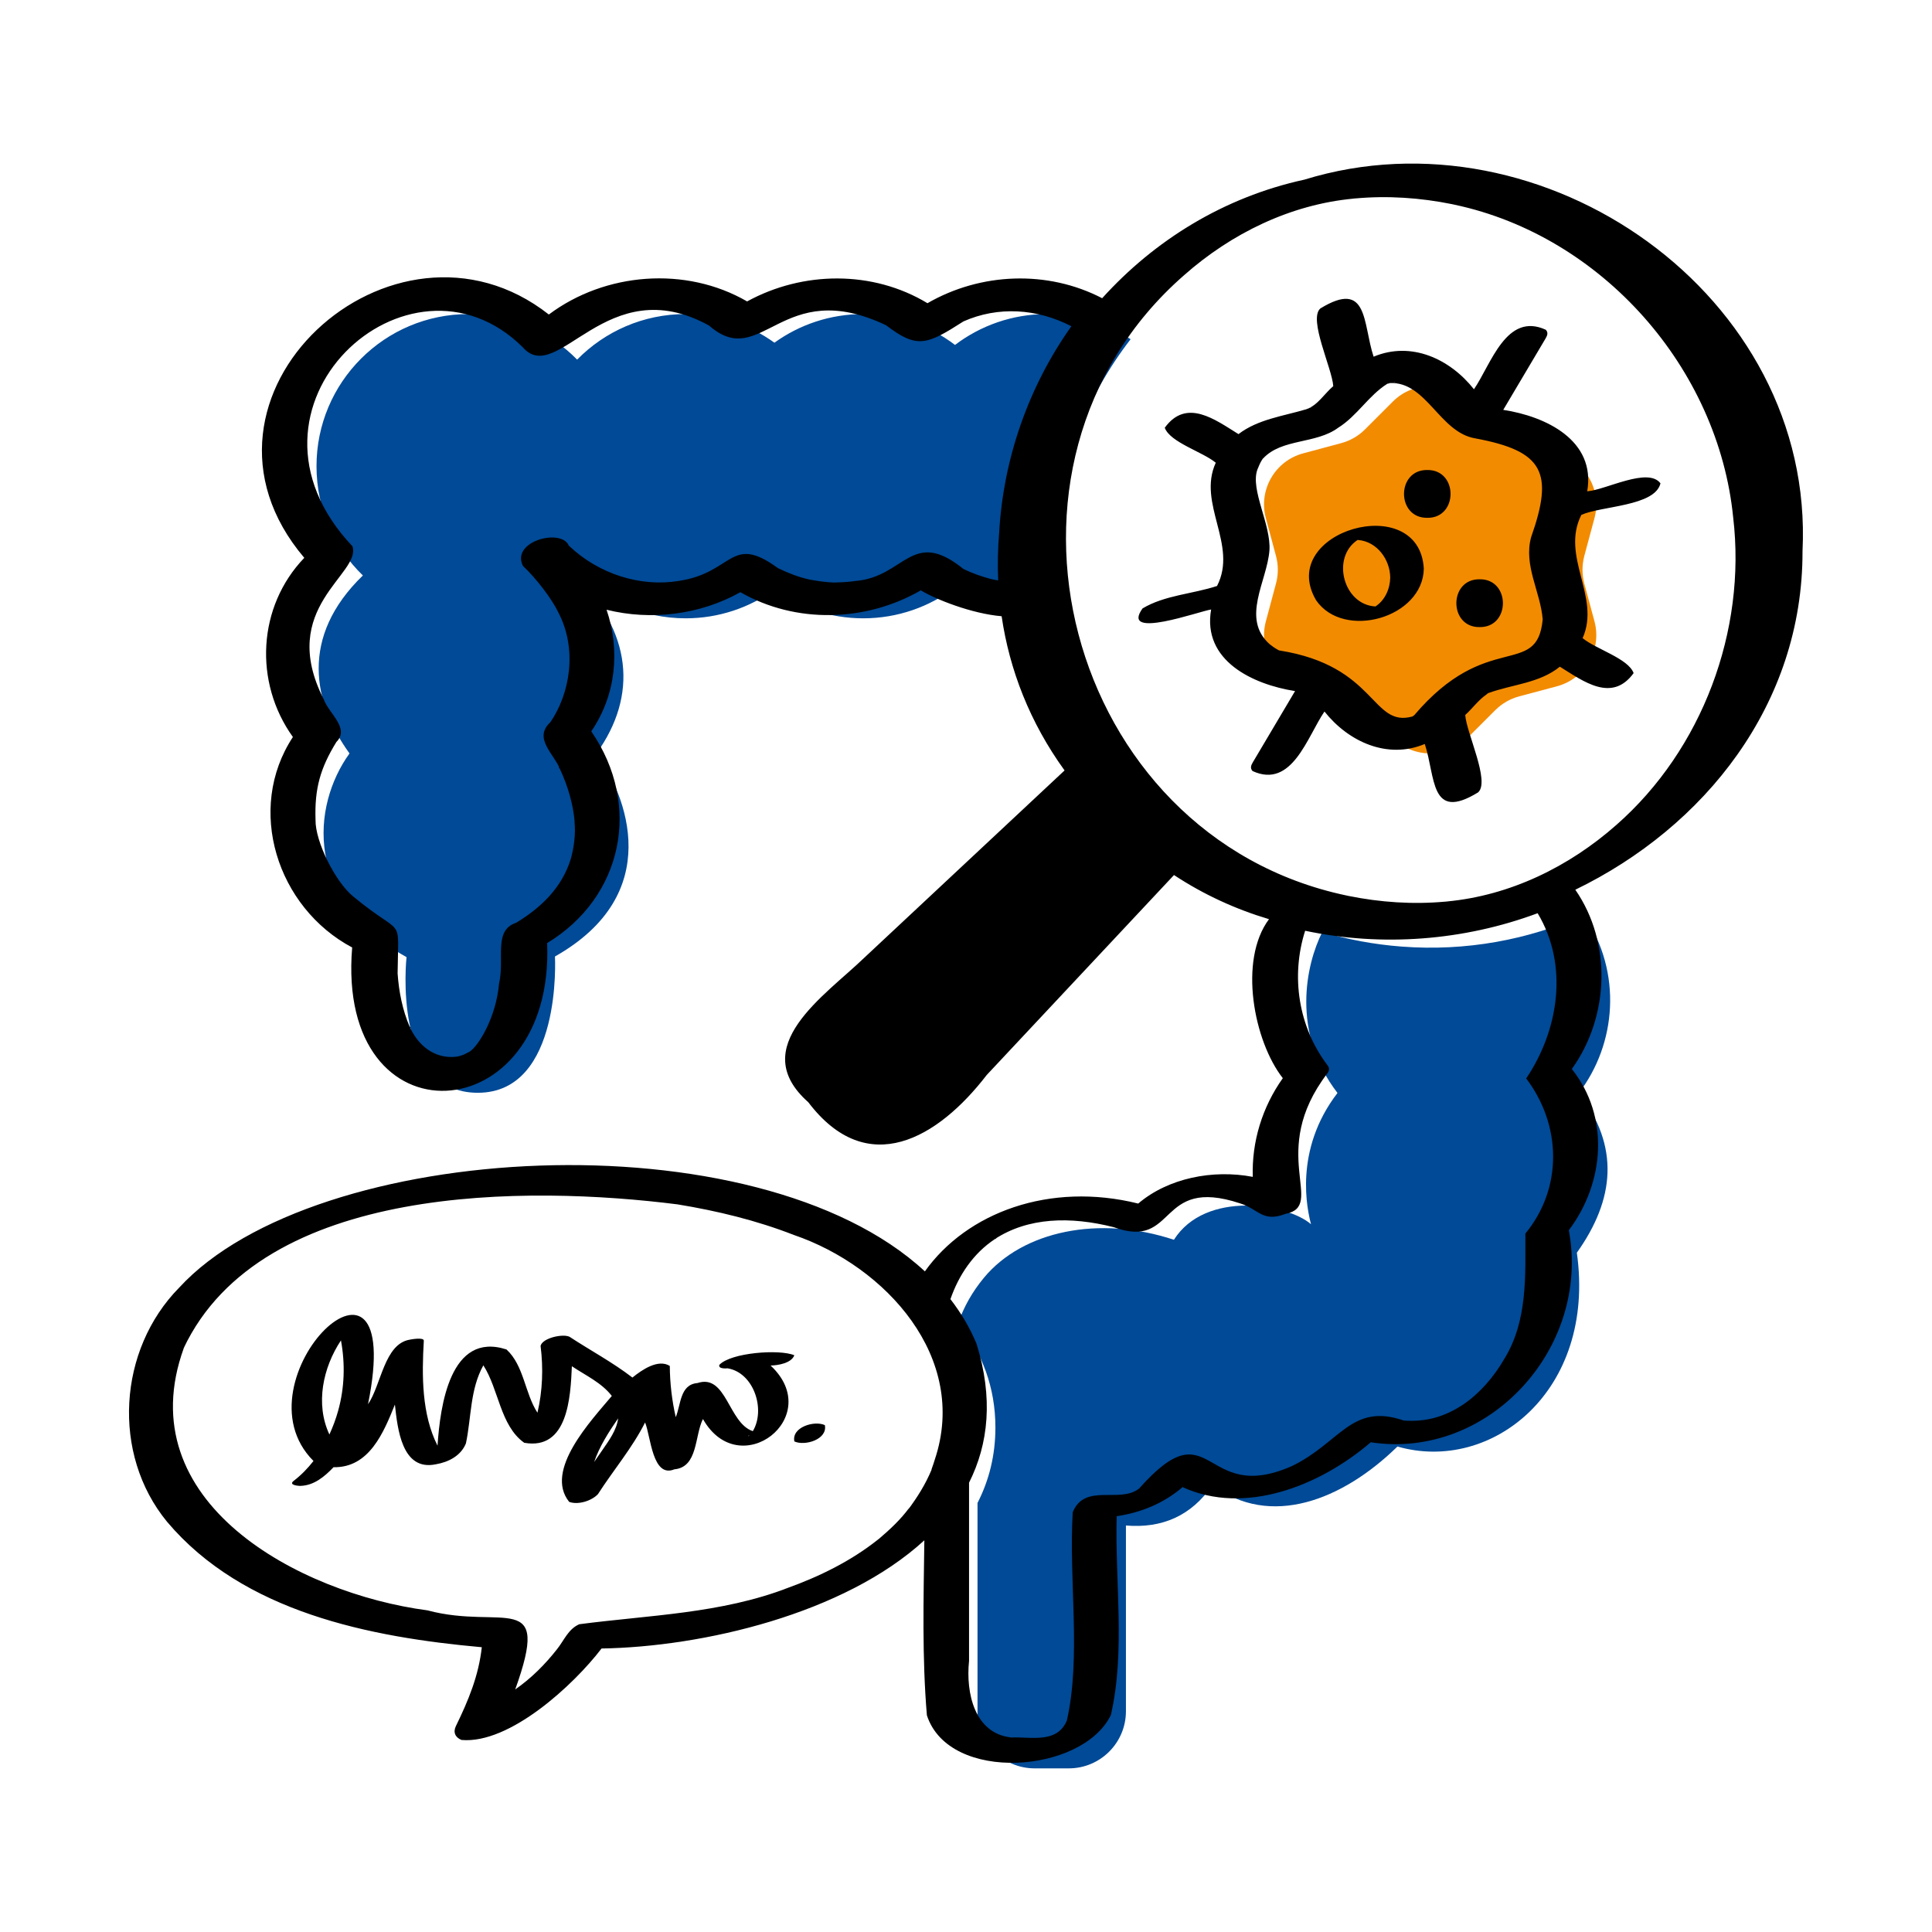 <?xml version="1.0" encoding="UTF-8"?> <svg xmlns="http://www.w3.org/2000/svg" xmlns:xlink="http://www.w3.org/1999/xlink" version="1.1" id="Design" x="0px" y="0px" viewBox="0 0 500 500" style="enable-background:new 0 0 500 500;" xml:space="preserve"> <style type="text/css"> .st0{fill:#004A97;} .st1{fill:#F38B00;} </style> <g id="_x30_2_00000013177537336601026000000013842165112324577205_"> <g id="_x30_2"> <g> <path class="st0" d="M247.16,152.03c-6.6,5.01-14.84,7.99-23.76,7.99c-8.58,0-16.51-2.75-22.98-7.41 c-6.47,4.66-14.4,7.41-22.98,7.41c-11,0-20.94-4.52-28.08-11.79c-0.23,0.24-0.47,0.47-0.71,0.7c14.85,14.38,16.55,31,5.71,46.06 c7.84,10.88,17.88,36.37-10.74,52.55c0,0,1.96,35.27-19.97,35.27c-22.37,0-18.44-35.11-18.44-35.11 c-26.59-14.75-24.59-39.07-14.76-52.71c-9.4-13.05-13.03-30.09,3.46-46.06c-7.39-7.16-12-17.18-12-28.28 c0-21.74,17.63-39.37,39.37-39.37c11,0,20.94,4.52,28.08,11.79c7.14-7.27,17.08-11.79,28.08-11.79c8.58,0,16.51,2.75,22.98,7.41 c6.47-4.66,14.4-7.41,22.98-7.41c8.93,0,17.16,2.98,23.76,7.99c6.6-5.01,14.84-7.99,23.76-7.99c8.01,0,15.46,2.4,21.68,6.51 c-11.25,14.58-18.51,32.5-20.02,52.23c-0.52,6.77-0.33,13.44,0.5,19.93c-0.72,0.04-1.44,0.06-2.17,0.06 C262,160.01,253.77,157.04,247.16,152.03z M408.6,282.87c9.65-12.56,11.43-31.21,1.27-46.04c-14.34,6.39-30.43,9.42-47.18,8.14 c-7.08-0.54-13.93-1.83-20.48-3.77c-4.22,8.36-8.15,25.94,3.93,41.66c-11.42,14.86-7.79,30.38-6.85,33.97 c-6.1-5.33-27.3-8.88-35.48,4.02c-19.44-6.42-39.09-2.27-49.12,9.77c-3.1,3.72-5.26,7.65-6.67,11.68 c6.15,7.7,9.59,16.76,9.59,27.15c0,7.13-1.62,13.64-4.63,19.51v53.9c0,8.17,6.62,14.79,14.79,14.79h8.83 c8.17,0,14.79-6.62,14.79-14.79v-48.06c9.3,0.77,16.9-2.45,22.38-10.46c14.98,11.21,33.62,3.96,47.89-9.98 c24.26,6.99,51.46-14.3,46.43-50.16C417.91,310.39,419.24,296.72,408.6,282.87z"></path> </g> <g> <path class="st1" d="M412.65,160.82c1.96,7.31-2.39,14.83-9.7,16.78l-2.12,0.57l-7.7,2.06c-2.32,0.62-4.44,1.85-6.14,3.54 l-7.19,7.19c-2.67,2.67-6.18,4.02-9.68,4.02c-3.51,0-7.01-1.35-9.68-4.02l-7.19-7.19c-1.7-1.69-3.82-2.92-6.14-3.54l-7.71-2.06 l-2.12-0.57c-7.31-1.96-11.64-9.47-9.68-16.78l2.63-9.82c0.32-1.17,0.47-2.36,0.47-3.54c0-1.2-0.16-2.4-0.47-3.55l-2.63-9.82 c-1.96-7.31,2.38-14.82,9.68-16.77l2.13-0.57l7.7-2.07c2.32-0.62,4.44-1.84,6.14-3.54l7.19-7.19c2.67-2.68,6.17-4.02,9.68-4.02 c3.5,0,7.01,1.34,9.68,4.02l7.19,7.19c1.7,1.7,3.82,2.92,6.14,3.54l7.69,2.07l2.13,0.57c7.31,1.96,11.65,9.46,9.7,16.77 l-2.64,9.82c-0.3,1.16-0.46,2.36-0.46,3.55c0,1.19,0.16,2.38,0.46,3.54L412.65,160.82z"></path> </g> </g> <path id="_x30_2_00000033364655767897484970000005112622942547429303_" d="M119.8,273.01C120.52,272.67,120.23,272.83,119.8,273.01 L119.8,273.01z M261.86,449.66c-0.09-0.02-0.22-0.03-0.34-0.02C261.64,449.66,261.75,449.66,261.86,449.66z M118.42,273.36 C117.76,273.41,118.01,273.41,118.42,273.36L118.42,273.36z M382.93,149.92c-8.03-0.12-8.03,12.49,0,12.37 C390.96,162.41,390.96,149.8,382.93,149.92z M466.49,142.66c0.09,39.66-25.38,71.39-58.8,87.6c9.53,13.77,8.78,32.92-0.9,46.4 c9.82,12.3,8.5,29.43-0.78,41.72c5.69,30.63-20.89,59.5-51.26,54.88c-13.21,11.34-32.6,18.97-48.7,11.61 c-4.81,4.14-10.75,6.6-17.05,7.52c-0.46,17.12,2.28,34.89-1.5,51.44c-7.33,15.19-41.9,17.75-47.62,0.09 c-1.27-14.98-0.86-30.15-0.66-45.29c-20.8,19.07-57.38,27.58-83.54,28c-7.21,9.44-23.78,24.77-36.24,23.67 c-1.65-0.66-2.22-2.02-1.45-3.6c3.28-6.72,5.89-13.06,6.7-20.4c-29.08-2.61-61.72-9.09-81.45-32.46 c-14.43-17.54-12.7-44.54,3.14-60.61c35.13-38.19,149.37-44.61,192.98-4.2c10.88-15.28,32.34-23.23,55.21-17.55 c7.76-6.61,19.34-8.88,29.65-6.91c-0.3-9.06,2.44-18.04,7.77-25.54c-7.49-9.56-11.54-30.5-3.57-41.15 c-8.56-2.55-16.85-6.32-24.59-11.42c-16.16,17.25-32.32,34.5-48.47,51.75c-12.61,16.38-30.88,27.19-46.18,7.04 c-16.16-14.32,4.37-27.59,14.51-37.4c17.27-16.15,34.55-32.3,51.82-48.46c-8.99-12.42-14.26-26.05-16.29-39.91 c-7.75-0.65-17.14-4.4-20.91-6.7c-14.26,8.22-32.35,8.69-46.7,0.48c-10.45,5.86-23.12,7.4-34.63,4.54 c3.53,10.36,2.51,22.02-3.96,31.47c13.14,19.07,8.19,42.93-11.42,54.8c1.98,48.88-54.74,52.65-50.46,1.14 c-19.45-10.34-27.6-35.84-15.34-54.47c-10.17-14.18-9.14-33.79,2.95-46.37c-35.49-41.78,23.06-94.59,63.29-62.97 c14.58-10.93,35.46-12.58,51.31-3.39c14.44-7.9,32.51-8.1,46.68,0.46c13.76-7.94,31.05-8.64,45.21-1.29 c13.51-14.95,31.44-26.14,52.34-30.69C399.46,27.43,469.76,76.43,466.49,142.66z M277.27,84.43c-8.94-4.61-18.99-5.21-27.93-1.25 c-9.43,6.03-11.95,7.19-20.02,1c-27.19-12.93-32.14,12.03-45.81,0.08c-26.59-14.7-39.19,16.11-48.27,5.56 c-29.38-29.06-78.23,15.38-44.03,51.55c2.44,7.2-19.57,15.78-7.44,39.58c1.29,3.67,6.83,7.51,3.29,11.07 c-4.17,6.78-5.67,12.04-5.4,20.16c-0.11,5.57,5.14,16.1,9.78,19.85c13.28,10.99,11.61,4.3,11.46,19.89 c0.33,4.72,1.26,9.48,3.13,13.81c-0.01-0.16,0.2,0.04,0.23,0.5c-0.08-0.13-0.13-0.27-0.19-0.42c0.07,0.15,0.13,0.31,0.2,0.46 c0-0.02,0-0.03-0.01-0.05c2.44,5.02,7.07,8.27,12.88,7.09c-0.32,0.02-0.55,0.04-0.72,0.05c0.51-0.05,0.91-0.15,1.38-0.35 c-0.16,0.07-0.37,0.17-0.63,0.3c0.81-0.32,1.58-0.71,2.34-1.13c2.24-1.37,6.86-8.76,7.64-17.59c1.53-6.54-1.56-13.79,4.43-15.78 c6.5-3.94,11.82-9.08,14.12-16.46c0.81-2.78,1.36-6.67,0.96-9.8c-0.01-0.1,0.02,0,0.1,0.5c-0.39-4.87-1.79-9.63-3.86-14.05 c0.01,0.01,0.02,0.02,0.03,0.02c-1.67-4.06-6.96-7.99-2.49-12.12c5.03-7.34,7.08-18.81,2.06-28.4c-1.55-3.3-5.69-8.82-9.15-12.02 c-3.25-6.39,9.9-9.86,11.85-5.29c7.79,7.46,18.68,10.76,28.41,9.16c14.28-2.09,13.35-12.35,25.72-3.32 c2.59,1.25,5.31,2.33,8.13,2.95c-0.42-0.07-0.54-0.09-0.49-0.08c2.35,0.42,4.76,0.83,7.13,0.85c-1.48,0.11,0.13-0.01,0.46-0.02 c1.77-0.03,3.54-0.17,5.28-0.44c0.67-0.11,0.55-0.09-0.34,0.06c12.74-1.11,14.5-13.89,27.87-3.08c2.3,1.1,4.72,1.96,7.19,2.61 c-0.01,0-0.01,0-0.02-0.01c0.59,0.14,1.19,0.24,1.79,0.34c-0.19-4.15-0.09-8.3,0.26-12.42 C259.66,118.73,266.18,100.05,277.27,84.43z M61.42,330.56C61.77,330.3,61.64,330.39,61.42,330.56L61.42,330.56z M53.49,338.53 c0.23-0.26,0.52-0.68,0.11-0.15C53.57,338.43,53.53,338.48,53.49,338.53z M234.97,390.76c2.44-3.27,4.53-6.59,6.12-10.4 c-0.03,0.03-0.04-0.05,0.09-0.4c0.27-0.73,0.52-1.47,0.74-2.21c8.85-26.4-12.68-50-36.46-58.14c0.01,0,0.01,0.01,0.02,0.01 c-9.7-3.79-19.88-6.25-30.13-7.93c-38.33-4.85-107.54-5.73-127.84,37.26c0.02-0.02,0.03-0.03,0.05-0.05 c-14.42,39.83,29.8,63.48,63.07,67.86c19.52,5.21,32.14-5.79,22.71,20.46c4.1-2.84,7.7-6.44,10.77-10.35 c1.87-2.31,2.9-5.24,5.8-6.52c18.05-2.37,36.73-2.74,54.05-9.43c-0.07,0.02-0.12,0.04-0.18,0.06c8.32-3,16.37-6.95,23.32-12.45 c0.11-0.08,0.3-0.22,0.41-0.32c0,0,0.01-0.01,0.01-0.01c0.05-0.04,0.1-0.07,0.15-0.11c-0.05,0.04-0.08,0.06-0.12,0.09 c2.79-2.37,5.58-4.99,7.73-7.92C235.34,390.2,235.27,390.31,234.97,390.76z M271.47,449.72 C271.46,449.72,271.46,449.72,271.47,449.72c-0.03,0.01-0.06,0.02-0.07,0.03C271.42,449.74,271.44,449.73,271.47,449.72z M272.62,449.19c-0.08,0.05-0.14,0.09-0.12,0.1C272.54,449.26,272.58,449.22,272.62,449.19z M291.78,386.62 c-0.13,0.03-0.23,0.05-0.33,0.06C291.59,386.66,291.7,386.64,291.78,386.62z M294.77,385.25c0.03-0.02,0.06-0.03,0.09-0.05 C295.34,384.92,295.01,385.07,294.77,385.25z M394.98,279.1c8.4-12.49,11.06-29.26,2.96-42.76c-19.14,7.12-40.2,8.74-60.17,4.54 c-3.74,11.71-1.79,24.84,5.79,34.81c0.55,0.73,0.5,1.37-0.06,2.12c-15.6,20.44-0.24,34.29-10.76,36.32 c-6.07,2.34-6.98-1.25-11.84-2.71c-21.6-7.14-16.17,12.2-32.68,6.17c-11.21-2.84-22.2-2.57-30.86,3.15 c0.02-0.01,0.03-0.01,0.05-0.02c-5.43,3.61-9.24,9.16-11.44,15.5c2.74,3.55,5.02,7.37,6.74,11.5c4.39,14.05,3.12,25.98-1.92,36 c0,15.37,0,30.74,0,46.11c-0.88,8.4,1.48,18.71,10.75,19.8c-0.04,0-0.08,0.01-0.11,0.02c0.12-0.02,0.77,0.07,0.45,0 c5.19-0.16,11.7,1.57,14.22-4.37c3.76-16.55,0.46-36.31,1.52-53.93c3.18-7.65,12.11-2.16,17.17-6.11 c19.12-21.53,16.21,4.42,39.48-5.79c12.59-6.04,15.46-16.51,29.05-11.81c5.75,0.39,10.51-0.93,15.49-4.24 c-0.05,0.03-0.09,0.05-0.13,0.08c4.17-2.82,7.95-7.09,10.73-11.97c5.98-9.82,5.34-21.48,5.35-32.25 C404.55,307.33,404.06,291.11,394.98,279.1z M448.55,133.95c-3.84-38.72-33.96-72.84-72.06-80.96c-0.01,0-0.06-0.01-0.12-0.03 c-0.11-0.02-0.22-0.05-0.34-0.07c-0.18-0.04-0.35-0.08-0.53-0.12c0.12,0.03,0.22,0.05,0.31,0.07c-8.24-1.67-16.71-2.25-25.09-1.48 c1.66-0.16-0.74,0.06-1.12,0.1c0.28-0.02,0.51-0.04,0.72-0.06c-16.37,1.52-31.68,9.02-43.91,19.85 c-56.13,49.06-30.66,145.14,41.99,160.49c0.01,0,0.01,0,0.01,0c0.02,0,0.03,0.01,0.05,0.01c0.27,0.06,0.54,0.12,0.81,0.18 c-0.12-0.03-0.22-0.05-0.31-0.07c8.24,1.67,16.71,2.25,25.09,1.48c-1.66,0.16,0.74-0.06,1.12-0.1c-0.28,0.02-0.51,0.04-0.72,0.06 c16.37-1.52,31.68-9.02,43.91-19.85C440.54,193.96,452,163.24,448.55,133.95z M257.81,320.48c-0.14,0.08-0.28,0.15-0.41,0.24 C257.85,320.58,257.93,320.46,257.81,320.48z M429.73,125.09c-1.45,5.97-15.26,5.81-20.48,8.16c-5.43,10.81,5.07,21.23,0.33,31.9 c3.41,2.83,11.83,5.27,13.2,9.05c-5.63,7.75-13.05,2.08-19.09-1.66c-5.27,4.28-12.33,4.57-18.48,6.82 c0.03-0.03,0.05-0.06,0.08-0.09c-0.06,0.12-0.69,0.34-0.5,0.4c-2.15,1.43-3.67,3.63-5.59,5.37c0.31,4.63,6.49,17.23,3.33,20.03 c-12.52,7.67-10.96-3.99-13.8-12.53c-9.59,4.02-19.68-0.49-25.96-8.4c-4.45,6.5-8.37,20.09-18.6,15.41 c-0.68-0.72-0.41-1.47,0.03-2.21c3.65-6.16,7.31-12.33,10.96-18.49c-10.93-1.72-24.05-7.87-21.72-21.11 c-2.86,0.38-23.65,7.96-17.75-0.28c5.74-3.44,12.96-3.73,19.28-5.81c5.47-10.66-5.19-21.29-0.33-31.9 c-3.41-2.83-11.82-5.26-13.2-9.05c5.62-7.74,13.04-2.09,19.08,1.65c5.02-3.86,11.62-4.66,17.56-6.44c2.92-0.99,4.66-4.02,6.97-5.98 c-0.31-4.65-6.5-17.29-3.35-20.1c12.5-7.65,10.95,3.94,13.79,12.48c9.75-4.08,19.73,0.55,25.97,8.43 c4.44-6.49,8.37-20.07,18.59-15.4c0.68,0.72,0.41,1.47-0.03,2.21c-3.66,6.17-7.32,12.35-10.98,18.52 c10.98,1.68,24.01,7.85,21.73,21.08C415.53,126.81,426.52,120.79,429.73,125.09z M360.63,98.93c0.22,0.01,0.53,0.03,0.53,0.03 C361.09,98.89,360.87,98.9,360.63,98.93z M338.95,105.64c0.15-0.01,0.33-0.12,0.52-0.26C339.29,105.47,338.97,105.63,338.95,105.64 z M338.58,105.76c0.15-0.04,0.28-0.08,0.28-0.08C338.85,105.66,338.73,105.7,338.58,105.76z M362.4,185.87c0,0-0.13-0.02-0.26-0.04 C362.28,185.87,362.39,185.89,362.4,185.87z M399.25,160.31c-0.57-7.19-4.98-13.88-3.01-21.25c5.93-16.78,3.23-22.33-14.44-25.61 c-9.27-1.54-12.62-14.75-22.15-14.32c-0.12-0.07-0.57,0.22-0.77,0.22c0.05,0,0.09-0.01,0.13-0.01c-4.79,3-7.82,8.33-12.66,11.34 c-5.75,4.29-14.59,2.74-19.45,7.96c-0.02-0.16-0.24,0.33-0.33,0.37c0.02-0.01,0.04-0.02,0.06-0.04c-0.51,0.81-0.87,1.68-1.22,2.56 c-1.89,5.22,3.56,14.22,3.12,20.89c-0.6,8.04-7.47,17.64,0.1,24.34c-0.02-0.02-0.02-0.03-0.04-0.04c0.69,0.56,1.41,1.06,2.2,1.48 c-0.33-0.09,0.26,0.11,0.34,0.18c0-0.01-0.01-0.03-0.03-0.04c25.25,4,23.8,20.01,34.43,17.09c-0.03,0.04-0.07,0.07-0.1,0.11 c0.08-0.14,0.56-0.29,0.53-0.39C384.84,162.86,397.78,175.68,399.25,160.31z M378.42,363.63c0.08-0.05,0.16-0.1,0.23-0.15 C377.81,363.97,378.11,363.82,378.42,363.63z M369.38,121.64c-8.03-0.12-8.03,12.49,0,12.37 C377.41,134.13,377.41,121.52,369.38,121.64z M326.91,118.62c-0.09,0.14-0.2,0.23-0.28,0.33 C326.83,118.84,326.91,118.68,326.91,118.62z M348.41,231.73c0.02,0,0.04,0.01,0.06,0.01c0.17,0.04,0.33,0.08,0.5,0.11 C348.2,231.68,348.2,231.68,348.41,231.73z M385.2,179.36c-0.14,0.09-0.25,0.21-0.42,0.3C384.84,179.67,385.01,179.58,385.2,179.36 z M359.66,99.12c-0.2,0.06-0.43,0.12-0.64,0.21C359.54,99.28,359.72,99.15,359.66,99.12z M331,168.29c0.03,0.01,0.07,0.02,0.1,0.03 c-0.06-0.05-0.21-0.11-0.31-0.14C330.86,168.21,330.93,168.25,331,168.29z M144.9,199c-0.04-0.09-0.08-0.19-0.13-0.29 C144.52,198.17,144.47,198.62,144.9,199z M368.48,147.18c-0.23,12.76-20.75,18.53-27.88,8.16 C330.17,137.51,367.37,126.76,368.48,147.18z M355.96,156.95C355.96,156.95,355.96,156.95,355.96,156.95 C356.04,156.9,356.08,156.88,355.96,156.95z M359.79,149.51c-0.03-4.73-3.45-9.36-8.28-9.76c0.04,0-0.06,0-0.18,0 c-6.89,4.56-3.65,16.77,4.63,17.2C358.45,155.33,359.73,152.39,359.79,149.51z M376.03,52.89c-0.07-0.02-0.14-0.03-0.22-0.05 c0.56,0.13,0.71,0.16,0.67,0.15C376.33,52.96,376.18,52.92,376.03,52.89z M350.4,51.38c-0.03,0-0.05,0.01-0.08,0.01 c0.15-0.01,0.29-0.03,0.4-0.04C350.62,51.37,350.51,51.38,350.4,51.38z M365.53,185.41c0.14-0.08,0.26-0.19,0.42-0.27 C365.95,185.09,365.79,185.14,365.53,185.41z M328.33,166.44c0.09,0.09,0.17,0.18,0.26,0.26 C328.32,166.4,328.28,166.38,328.33,166.44z M205.58,373.04c2.71,1.26,8.65-0.52,7.89-4.22 C210.76,367.56,204.82,369.34,205.58,373.04z M203.34,411.14c0.15-0.05,0.31-0.11,0.46-0.16 C202.63,411.35,202.96,411.26,203.34,411.14z M199.43,353.4c14.25,13.29-8.06,30.53-17.51,13.84c-2.19,4.39-1.25,12.44-7.39,13.02 c-5.69,2.34-6.1-8.49-7.58-12.13c-3.33,6.62-8.21,12.33-12.2,18.55c-1.64,1.76-5.15,2.85-7.45,2c-6.56-8.16,5.78-21.12,11.04-27.41 c-2.66-3.45-6.8-5.31-10.34-7.69c-0.35,7.99-1.02,21.81-12.33,19.81c-6.23-4.43-6.58-13.87-10.58-20.04 c-3.47,6.25-3.09,13.48-4.51,20.2c-1.31,3.22-4.51,4.85-7.81,5.41c-8.79,1.82-9.88-9.25-10.57-15.46 c-2.91,7.21-6.63,16.39-15.88,16.21c-2.28,2.39-5.02,4.71-8.49,4.83c-0.57,0.04-3.27-0.19-1.83-1.29c1.94-1.49,3.64-3.24,5.13-5.15 c-21.09-21.06,24.26-64.76,14.11-14.68c3.42-4.99,4.21-15.6,10.77-16.71c0.26-0.06,3.78-0.72,3.67,0.3 c-0.52,8.97-0.57,18.96,3.55,27.13c0.68-10.24,3.25-29.64,17.85-24.9c4.54,4.19,4.71,11.27,8.01,16.37 c1.33-5.65,1.54-11.54,0.81-17.29c0.45-2.04,5.75-3.22,7.5-2.36c5.41,3.55,11.13,6.59,16.27,10.55c2.45-1.99,6.65-4.89,9.67-3.01 c0.03,4.47,0.55,8.92,1.54,13.26c1.37-3.31,1.07-8.44,5.62-8.83c7.52-2.5,7.98,10.35,14.33,12.45c3.36-5.6,0.26-15.12-6.52-16.26 c-0.54,0.04-2.48,0.16-2.14-0.9c2.99-3.18,15.57-4.11,19.4-2.48C204.8,352.79,201.41,353.35,199.43,353.4z M88.24,346.89 c-4.67,7.04-6.69,16.47-2.99,24.36c0.91-1.99,1.68-4.04,2.26-6.14C89.17,359.17,89.36,352.96,88.24,346.89z M111.64,376.93 c-0.01,0-0.01,0-0.02,0.01C111.64,376.94,111.64,376.94,111.64,376.93C111.64,376.93,111.64,376.93,111.64,376.93z M115.49,375.97 C115.6,375.97,115.64,375.97,115.49,375.97L115.49,375.97z M123.39,351.64c-0.07-0.05-0.11-0.07-0.05,0.01 C123.34,351.65,123.36,351.65,123.39,351.64z M137.05,371.55C136.73,371.74,136.83,371.79,137.05,371.55L137.05,371.55z M159.97,367.07c-2.42,3.51-4.82,7.24-6.21,11.3c0.7-1.01,1.39-2.02,2.09-3.03C157.58,372.83,159.61,370.09,159.97,367.07z M194.02,371.4C193.33,371.68,193.51,371.86,194.02,371.4L194.02,371.4z M47.58,348.9C47.78,348.71,47.68,348.63,47.58,348.9 L47.58,348.9z M227.12,398.52c0.14-0.11,0.28-0.21,0.42-0.32c0.01-0.01,0.02-0.02,0.03-0.02 C226.95,398.64,226.96,398.64,227.12,398.52z"></path> </g> </svg> 